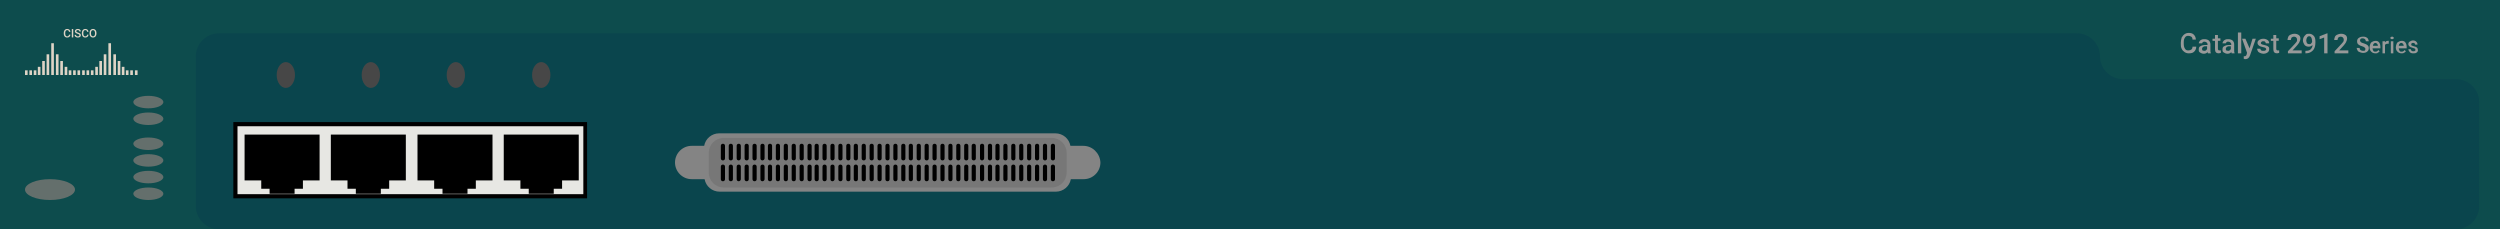 <?xml version="1.0" encoding="utf-8"?>
<!-- Copyright 2022 Virtual Console LLC. All rights reserved. Generator: Adobe Illustrator 23.1.0, SVG Export Plug-In . SVG Version: 6.00 Build 0)  -->
<svg version="1.1" id="Cisco_Catalyst_2912-XL-LRE" xmlns="http://www.w3.org/2000/svg" xmlns:xlink="http://www.w3.org/1999/xlink"
	 x="0px" y="0px" viewBox="0 0 600 55" style="enable-background:new 0 0 600 55;" xml:space="preserve">
<style type="text/css">
	.st0{fill:#0D4C4D;}
	.st1{fill:#0A454D;}
	.st2{fill:#989999;}
	.st3{fill:#474747;}
	.st4{fill:#E7E7E3;}
	.st5{fill:#646F6C;}
	.st6{fill:#848484;}
	.st7{fill:#777777;}
	.st8{fill:#DED4C6;}
</style>
<rect class="st0" width="600" height="55"/>
<path class="st1" d="M498.5,8h-446c-3,0-5.5,2.5-5.5,5.5v36c0,3,2.5,5.5,5.5,5.5h537c3,0,5.5-2.5,5.5-5.5v-25c0-3-2.5-5.5-5.5-5.5
	h-80c-3,0-5.5-2.5-5.5-5.5l0,0C504,10.5,501.5,8,498.5,8z"/>
<g>
	<path class="st2" d="M527.1,11.2c0,0.5-0.2,0.9-0.5,1.2s-0.7,0.4-1.3,0.4
		c-0.4,0-0.7-0.1-1-0.3s-0.5-0.4-0.7-0.8s-0.2-0.7-0.2-1.1
		v-0.4c0-0.4,0.1-0.8,0.2-1.2C523.8,8.7,524,8.4,524.3,8.2
		s0.6-0.3,1-0.3c0.5,0,0.9,0.1,1.2,0.4c0.3,0.3,0.5,0.7,0.5,1.2
		h-0.8c0-0.3-0.1-0.6-0.3-0.7C525.7,8.7,525.5,8.6,525.2,8.6
		c-0.4,0-0.6,0.1-0.8,0.4c-0.2,0.3-0.3,0.6-0.3,1.1v0.4
		c0,0.5,0.1,0.9,0.3,1.2s0.4,0.4,0.8,0.4
		c0.3,0,0.6-0.1,0.7-0.2c0.2-0.1,0.3-0.4,0.3-0.7
		C526.2,11.2,527.1,11.2,527.1,11.2z"/>
	<path class="st2" d="M529.9,12.8c0-0.1-0.1-0.2-0.1-0.3
		c-0.2,0.3-0.6,0.4-0.9,0.4c-0.3,0-0.6-0.1-0.9-0.3
		s-0.3-0.4-0.3-0.7c0-0.4,0.1-0.7,0.4-0.8
		c0.3-0.2,0.7-0.3,1.2-0.3h0.5v-0.2
		c0-0.2-0.1-0.3-0.2-0.4C529.5,10.1,529.3,10,529.1,10
		s-0.3,0-0.4,0.1C528.6,10.2,528.5,10.3,528.5,10.4h-0.8
		c0-0.2,0.1-0.4,0.2-0.5c0.1-0.2,0.3-0.3,0.5-0.4
		s0.5-0.1,0.7-0.1c0.4,0,0.7,0.1,1,0.3
		c0.2,0.2,0.4,0.5,0.4,0.9V12c0,0.3,0,0.6,0.1,0.7v0.1H529.9z
		 M529,12.2c0.2,0,0.3,0,0.4-0.1c0.1-0.1,0.2-0.2,0.3-0.3
		v-0.7h-0.4c-0.3,0-0.5,0.1-0.6,0.2C528.6,11.4,528.5,11.5,528.5,11.7
		c0,0.1,0,0.3,0.1,0.4C528.7,12.1,528.8,12.2,529,12.2z"/>
	<path class="st2" d="M532.3,8.4v0.8h0.6v0.6h-0.6v1.9
		c0,0.1,0,0.2,0.1,0.3s0.1,0.1,0.3,0.1c0.1,0,0.2,0,0.3,0
		v0.6c-0.2,0-0.3,0.1-0.5,0.1c-0.6,0-0.9-0.3-0.9-1v-2H531v-0.5
		h0.6V8.4H532.3z"/>
	<path class="st2" d="M535.6,12.8C535.6,12.7,535.5,12.6,535.5,12.5
		c-0.2,0.3-0.6,0.4-0.9,0.4c-0.3,0-0.6-0.1-0.9-0.3
		s-0.3-0.4-0.3-0.7c0-0.4,0.1-0.7,0.4-0.8
		C534.1,10.9,534.5,10.8,535,10.8h0.5v-0.2c0-0.2-0.1-0.3-0.2-0.4
		C535.2,10.1,535,10,534.8,10S534.5,10,534.4,10.1
		c-0.1,0.1-0.2,0.2-0.2,0.3h-0.8c0-0.2,0.1-0.4,0.2-0.5
		c0.1-0.2,0.3-0.3,0.5-0.4s0.5-0.1,0.7-0.1
		c0.4,0,0.7,0.1,1,0.3c0.2,0.2,0.4,0.5,0.4,0.9V12
		c0,0.3,0,0.6,0.1,0.7v0.1H535.6z M534.7,12.2
		c0.2,0,0.3,0,0.4-0.1c0.1-0.1,0.2-0.2,0.3-0.3v-0.7H535
		c-0.3,0-0.5,0.1-0.6,0.2c-0.1,0.1-0.2,0.2-0.2,0.4
		c0,0.1,0,0.3,0.1,0.4C534.4,12.1,534.6,12.2,534.7,12.2z"/>
	<path class="st2" d="M537.9,12.8h-0.8v-5h0.8V12.8z"/>
	<path class="st2" d="M539.9,11.6l0.7-2.3h0.8l-1.4,4
		c-0.2,0.6-0.6,0.9-1.1,0.9c-0.1,0-0.2,0-0.4-0.1V13.5h0.1
		c0.2,0,0.3,0,0.4-0.1c0.1-0.1,0.2-0.2,0.2-0.4l0.1-0.3
		l-1.2-3.4h0.8L539.9,11.6z"/>
	<path class="st2" d="M543.9,11.8c0-0.1-0.1-0.2-0.2-0.3
		c-0.1-0.1-0.3-0.1-0.6-0.2c-0.3-0.1-0.5-0.1-0.7-0.2
		c-0.4-0.2-0.6-0.5-0.6-0.8s0.1-0.5,0.4-0.7
		c0.3-0.2,0.6-0.3,1-0.3s0.7,0.1,1,0.3s0.4,0.5,0.4,0.8
		h-0.8c0-0.1-0.1-0.3-0.2-0.4c-0.1-0.1-0.3-0.1-0.4-0.1
		c-0.2,0-0.3,0-0.4,0.1c-0.1,0.1-0.2,0.2-0.2,0.3
		s0,0.2,0.2,0.3c0.1,0.1,0.3,0.1,0.6,0.2
		c0.3,0.1,0.5,0.1,0.7,0.2c0.2,0.1,0.3,0.2,0.4,0.3
		c0.1,0.1,0.1,0.3,0.1,0.5c0,0.3-0.1,0.6-0.4,0.8
		s-0.6,0.3-1,0.3c-0.3,0-0.5-0.1-0.8-0.2
		c-0.2-0.1-0.4-0.2-0.5-0.4s-0.2-0.4-0.2-0.6H542.5
		c0,0.2,0.1,0.3,0.2,0.4s0.3,0.1,0.5,0.1s0.4,0,0.5-0.1
		C543.8,12,543.9,11.9,543.9,11.8z"/>
	<path class="st2" d="M546.3,8.4v0.8h0.6v0.6h-0.6v1.9
		c0,0.1,0,0.2,0.1,0.3s0.1,0.1,0.3,0.1c0.1,0,0.2,0,0.3,0
		v0.6c-0.2,0-0.3,0.1-0.5,0.1c-0.6,0-0.9-0.3-0.9-1v-2h-0.6v-0.5
		h0.6V8.4H546.3z"/>
	<path class="st2" d="M552.2,12.8h-3.1v-0.5l1.6-1.7
		c0.2-0.2,0.4-0.5,0.5-0.6c0.1-0.2,0.1-0.3,0.1-0.5
		s-0.1-0.4-0.2-0.5c-0.1-0.1-0.3-0.2-0.5-0.2
		C550.3,8.8,550.2,8.9,550,9c-0.1,0.2-0.2,0.4-0.2,0.6H549
		c0-0.3,0.1-0.5,0.2-0.8c0.1-0.2,0.3-0.4,0.6-0.5
		c0.2-0.1,0.5-0.2,0.8-0.2c0.5,0,0.8,0.1,1.1,0.3
		s0.4,0.5,0.4,0.9C552.1,9.5,552,9.8,551.9,10
		c-0.1,0.3-0.3,0.5-0.6,0.9l-1.1,1.2h2.2v0.7H552.2z"/>
	<path class="st2" d="M555,10.8c-0.3,0.3-0.6,0.4-0.9,0.4
		c-0.4,0-0.7-0.1-1-0.4c-0.2-0.3-0.4-0.7-0.4-1.1
		c0-0.3,0.1-0.6,0.2-0.8c0.1-0.2,0.3-0.4,0.5-0.6
		s0.5-0.2,0.8-0.2c0.5,0,0.8,0.2,1.1,0.5s0.4,0.8,0.4,1.4v0.2
		c0,0.8-0.2,1.5-0.6,1.9c-0.4,0.4-0.9,0.7-1.7,0.7h-0.1
		v-0.6h0.1c0.5,0,0.8-0.1,1.1-0.3C554.8,11.6,555,11.3,555,10.8z
		 M554.2,10.6c0.2,0,0.3,0,0.4-0.1
		c0.1-0.1,0.2-0.2,0.3-0.4V9.8c0-0.3-0.1-0.6-0.2-0.8
		s-0.3-0.3-0.5-0.3s-0.4,0.1-0.5,0.3S553.5,9.4,553.5,9.7
		s0.1,0.5,0.2,0.7C553.8,10.5,554,10.6,554.2,10.6z"/>
	<path class="st2" d="M558.6,12.8h-0.8V9l-1.1,0.4V8.7L558.5,8h0.1V12.8z"/>
	<path class="st2" d="M563.4,12.8h-3.1v-0.5l1.6-1.7
		c0.2-0.2,0.4-0.5,0.5-0.6C562.5,9.8,562.5,9.7,562.5,9.5s-0.1-0.4-0.2-0.5
		c-0.1-0.1-0.3-0.2-0.5-0.2C561.5,8.8,561.4,8.9,561.2,9
		C561.1,9.2,561,9.4,561,9.6h-0.8c0-0.3,0.1-0.5,0.2-0.8
		C560.5,8.6,560.7,8.4,561,8.3c0.2-0.1,0.5-0.2,0.8-0.2
		c0.5,0,0.8,0.1,1.1,0.3s0.4,0.5,0.4,0.9c0,0.2-0.1,0.5-0.2,0.7
		C563,10.3,562.8,10.5,562.5,10.9l-1.1,1.2h2.2v0.7H563.4z"/>
	<path class="st2" d="M567.7,11.8c0-0.2-0.1-0.3-0.2-0.4
		c-0.1-0.1-0.3-0.2-0.6-0.3s-0.6-0.2-0.7-0.3
		c-0.4-0.2-0.5-0.5-0.5-0.9c0-0.3,0.1-0.6,0.4-0.8
		c0.3-0.2,0.6-0.3,1-0.3c0.3,0,0.5,0,0.7,0.1s0.4,0.2,0.5,0.4
		s0.2,0.4,0.2,0.6h-0.7c0-0.2-0.1-0.4-0.2-0.5
		s-0.3-0.2-0.5-0.2s-0.4,0-0.5,0.1s-0.2,0.2-0.2,0.4
		c0,0.1,0.1,0.3,0.2,0.4c0.1,0.1,0.3,0.2,0.7,0.3
		c0.3,0.1,0.5,0.2,0.7,0.3s0.3,0.2,0.4,0.4
		c0.1,0.1,0.1,0.3,0.1,0.5c0,0.3-0.1,0.6-0.4,0.8
		c-0.2,0.2-0.6,0.3-1,0.3c-0.3,0-0.5-0.1-0.8-0.2
		s-0.4-0.2-0.5-0.4s-0.2-0.4-0.2-0.6h0.7
		c0,0.2,0.1,0.4,0.2,0.5c0.1,0.1,0.4,0.2,0.6,0.2
		c0.2,0,0.4,0,0.5-0.1C567.6,12,567.7,11.9,567.7,11.8z"/>
	<path class="st2" d="M570.1,12.8c-0.4,0-0.7-0.1-1-0.4
		c-0.3-0.3-0.4-0.6-0.4-1v-0.1c0-0.3,0.1-0.5,0.2-0.8
		s0.3-0.4,0.5-0.5s0.4-0.2,0.7-0.2c0.4,0,0.7,0.1,0.9,0.4
		c0.2,0.3,0.3,0.6,0.3,1.1v0.3h-1.9
		c0,0.2,0.1,0.4,0.2,0.6s0.3,0.2,0.5,0.2
		c0.3,0,0.5-0.1,0.7-0.4l0.3,0.3c-0.1,0.2-0.3,0.3-0.5,0.4
		C570.6,12.8,570.4,12.8,570.1,12.8z M570.1,10.3
		c-0.2,0-0.3,0.1-0.4,0.2c-0.1,0.1-0.2,0.3-0.2,0.5h1.2l0,0
		c0-0.2-0.1-0.4-0.2-0.5C570.4,10.4,570.2,10.3,570.1,10.3z"/>
	<path class="st2" d="M573.3,10.5c-0.1,0-0.2,0-0.3,0c-0.3,0-0.5,0.1-0.6,0.3v2
		h-0.6V9.9h0.6v0.3c0.2-0.3,0.4-0.4,0.7-0.4
		c0.1,0,0.2,0,0.2,0L573.3,10.5z"/>
	<path class="st2" d="M573.7,9.1c0-0.1,0-0.2,0.1-0.2
		C573.9,8.8,574,8.8,574.1,8.8s0.2,0,0.3,0.1
		s0.1,0.1,0.1,0.2c0,0.1,0,0.2-0.1,0.2
		c-0.1,0.1-0.2,0.1-0.3,0.1s-0.2,0-0.3-0.1
		C573.7,9.3,573.7,9.2,573.7,9.1z M574.4,12.8h-0.6V9.9h0.6
		V12.8z"/>
	<path class="st2" d="M576.4,12.8c-0.4,0-0.7-0.1-1-0.4
		c-0.3-0.3-0.4-0.6-0.4-1v-0.1c0-0.3,0.1-0.5,0.2-0.8
		s0.3-0.4,0.5-0.5s0.4-0.2,0.7-0.2c0.4,0,0.7,0.1,0.9,0.4
		c0.2,0.3,0.3,0.6,0.3,1.1v0.3h-1.9
		c0,0.2,0.1,0.4,0.2,0.6s0.3,0.2,0.5,0.2
		c0.3,0,0.5-0.1,0.7-0.4l0.3,0.3c-0.1,0.2-0.3,0.3-0.5,0.4
		C576.8,12.8,576.6,12.8,576.4,12.8z M576.3,10.3
		c-0.2,0-0.3,0.1-0.4,0.2c-0.1,0.1-0.2,0.3-0.2,0.5h1.2l0,0
		c0-0.2-0.1-0.4-0.2-0.5C576.6,10.4,576.5,10.3,576.3,10.3z"/>
	<path class="st2" d="M579.7,12c0-0.1,0-0.2-0.1-0.3s-0.3-0.1-0.5-0.2
		s-0.4-0.1-0.6-0.2c-0.3-0.2-0.5-0.4-0.5-0.7
		c0-0.2,0.1-0.5,0.3-0.6s0.5-0.3,0.8-0.3S579.7,9.8,579.9,10
		s0.3,0.4,0.3,0.7h-0.6c0-0.1,0-0.2-0.1-0.3
		s-0.2-0.1-0.4-0.1c-0.1,0-0.3,0-0.3,0.1
		c-0.1,0.1-0.1,0.2-0.1,0.3s0,0.2,0.1,0.2
		C578.9,11,579.1,11,579.3,11.1s0.5,0.1,0.6,0.2
		c0.1,0.1,0.3,0.2,0.3,0.3s0.1,0.2,0.1,0.4
		c0,0.3-0.1,0.5-0.3,0.6c-0.2,0.2-0.5,0.2-0.8,0.2
		c-0.2,0-0.4,0-0.6-0.1c-0.2-0.1-0.3-0.2-0.4-0.4
		C578.1,12.2,578,12,578,11.8h0.6c0,0.2,0.1,0.3,0.2,0.4
		c0.1,0.1,0.2,0.1,0.4,0.1s0.3,0,0.4-0.1
		S579.7,12.1,579.7,12z"/>
</g>
<ellipse class="st3" cx="68.6" cy="18" rx="2.2" ry="3.1"/>
<ellipse class="st3" cx="89" cy="18" rx="2.2" ry="3.1"/>
<ellipse class="st3" cx="109.4" cy="18" rx="2.2" ry="3.1"/>
<ellipse class="st3" cx="129.9" cy="18" rx="2.2" ry="3.1"/>
<polyline points="56,29.3 140.9,29.3 140.9,47.6 56,47.6 "/>
<polyline class="st4" points="57,46.6 140,46.6 140,30.3 57,30.3 "/>
<polygon points="124.9,43.3 124.9,45.3 126.9,45.3 126.9,46.5 132.9,46.5 
	132.9,45.3 134.9,45.3 134.9,43.3 138.9,43.3 138.9,32.3 
	120.9,32.3 120.9,43.3 "/>
<polygon points="104.2,43.3 104.2,45.3 106.2,45.3 106.2,46.5 112.2,46.5 
	112.2,45.3 114.2,45.3 114.2,43.3 118.2,43.3 118.2,32.3 
	100.2,32.3 100.2,43.3 "/>
<polygon points="83.4,43.3 83.4,45.3 85.4,45.3 85.4,46.5 91.4,46.5 
	91.4,45.3 93.4,45.3 93.4,43.3 97.4,43.3 97.4,32.3 
	79.4,32.3 79.4,43.3 "/>
<polygon points="62.7,43.3 62.7,45.3 64.7,45.3 64.7,46.5 70.7,46.5 
	70.7,45.3 72.7,45.3 72.7,43.3 76.7,43.3 76.7,32.3 
	58.7,32.3 58.7,43.3 "/>
<ellipse class="st5" cx="12" cy="45.5" rx="6" ry="2.5"/>
<ellipse class="st5" cx="35.6" cy="24.5" rx="3.6" ry="1.5"/>
<ellipse class="st5" cx="35.6" cy="28.5" rx="3.6" ry="1.5"/>
<ellipse class="st5" cx="35.6" cy="34.5" rx="3.6" ry="1.5"/>
<ellipse class="st5" cx="35.6" cy="38.5" rx="3.6" ry="1.5"/>
<ellipse class="st5" cx="35.6" cy="42.5" rx="3.6" ry="1.5"/>
<ellipse class="st5" cx="35.6" cy="46.5" rx="3.6" ry="1.5"/>
<path class="st6" d="M260,35h-3.1c-0.3-1.7-1.8-3-3.6-3h-80.7
	c-1.8,0-3.3,1.3-3.6,3H166c-2.2,0-4,1.8-4,4s1.8,4,4,4h3.1
	c0.3,1.7,1.8,3,3.6,3h80.7c1.8,0,3.3-1.3,3.6-3h3.1
	c2.2,0,4-1.8,4-4C264,36.8,262.2,35,260,35z"/>
<path class="st7" d="M252.4,45h-78.7c-2,0-3.6-1.6-3.6-3.6v-4.7
	c0-2,1.6-3.6,3.6-3.6h78.7c2,0,3.6,1.6,3.6,3.6v4.7
	C256,43.4,254.4,45,252.4,45z"/>
<g>
	<g>
		<path d="M173.5,38.5L173.5,38.5c-0.3,0-0.5-0.2-0.5-0.5v-3c0-0.3,0.2-0.5,0.5-0.5l0,0
			c0.3,0,0.5,0.2,0.5,0.5v3C174,38.3,173.8,38.5,173.5,38.5z"/>
		<path d="M173.5,43.5L173.5,43.5c-0.3,0-0.5-0.2-0.5-0.5v-3c0-0.3,0.2-0.5,0.5-0.5l0,0
			c0.3,0,0.5,0.2,0.5,0.5v3C174,43.3,173.8,43.5,173.5,43.5z"/>
	</g>
	<g>
		<path d="M175.4,38.5L175.4,38.5c-0.3,0-0.5-0.2-0.5-0.5v-3c0-0.3,0.2-0.5,0.5-0.5l0,0
			c0.3,0,0.5,0.2,0.5,0.5v3C175.9,38.3,175.7,38.5,175.4,38.5z"/>
		<path d="M175.4,43.5L175.4,43.5c-0.3,0-0.5-0.2-0.5-0.5v-3c0-0.3,0.2-0.5,0.5-0.5l0,0
			c0.3,0,0.5,0.2,0.5,0.5v3C175.9,43.3,175.7,43.5,175.4,43.5z"/>
	</g>
	<g>
		<path d="M177.3,38.5L177.3,38.5c-0.3,0-0.5-0.2-0.5-0.5v-3c0-0.3,0.2-0.5,0.5-0.5l0,0
			c0.3,0,0.5,0.2,0.5,0.5v3C177.8,38.3,177.5,38.5,177.3,38.5z"/>
		<path d="M177.3,43.5L177.3,43.5c-0.3,0-0.5-0.2-0.5-0.5v-3c0-0.3,0.2-0.5,0.5-0.5l0,0
			c0.3,0,0.5,0.2,0.5,0.5v3C177.8,43.3,177.5,43.5,177.3,43.5z"/>
	</g>
	<g>
		<path d="M179.2,38.5L179.2,38.5c-0.3,0-0.5-0.2-0.5-0.5v-3c0-0.3,0.2-0.5,0.5-0.5l0,0
			c0.3,0,0.5,0.2,0.5,0.5v3C179.7,38.3,179.5,38.5,179.2,38.5z"/>
		<path d="M179.2,43.5L179.2,43.5c-0.3,0-0.5-0.2-0.5-0.5v-3c0-0.3,0.2-0.5,0.5-0.5l0,0
			c0.3,0,0.5,0.2,0.5,0.5v3C179.7,43.3,179.5,43.5,179.2,43.5z"/>
	</g>
	<g>
		<path d="M181.1,38.5L181.1,38.5c-0.3,0-0.5-0.2-0.5-0.5v-3c0-0.3,0.2-0.5,0.5-0.5l0,0
			c0.3,0,0.5,0.2,0.5,0.5v3C181.6,38.3,181.4,38.5,181.1,38.5z"/>
		<path d="M181.1,43.5L181.1,43.5c-0.3,0-0.5-0.2-0.5-0.5v-3c0-0.3,0.2-0.5,0.5-0.5l0,0
			c0.3,0,0.5,0.2,0.5,0.5v3C181.6,43.3,181.4,43.5,181.1,43.5z"/>
	</g>
	<g>
		<path d="M183,38.5L183,38.5c-0.3,0-0.5-0.2-0.5-0.5v-3c0-0.3,0.2-0.5,0.5-0.5l0,0
			c0.3,0,0.5,0.2,0.5,0.5v3C183.5,38.3,183.2,38.5,183,38.5z"/>
		<path d="M183,43.5L183,43.5c-0.3,0-0.5-0.2-0.5-0.5v-3c0-0.3,0.2-0.5,0.5-0.5l0,0
			c0.3,0,0.5,0.2,0.5,0.5v3C183.5,43.3,183.2,43.5,183,43.5z"/>
	</g>
	<g>
		<path d="M184.8,38.5L184.8,38.5c-0.3,0-0.5-0.2-0.5-0.5v-3c0-0.3,0.2-0.5,0.5-0.5l0,0
			c0.3,0,0.5,0.2,0.5,0.5v3C185.3,38.3,185.1,38.5,184.8,38.5z"/>
		<path d="M184.8,43.5L184.8,43.5c-0.3,0-0.5-0.2-0.5-0.5v-3c0-0.3,0.2-0.5,0.5-0.5l0,0
			c0.3,0,0.5,0.2,0.5,0.5v3C185.3,43.3,185.1,43.5,184.8,43.5z"/>
	</g>
	<g>
		<path d="M186.7,38.5L186.7,38.5c-0.3,0-0.5-0.2-0.5-0.5v-3c0-0.3,0.2-0.5,0.5-0.5l0,0
			c0.3,0,0.5,0.2,0.5,0.5v3C187.2,38.3,187,38.5,186.7,38.5z"/>
		<path d="M186.7,43.5L186.7,43.5c-0.3,0-0.5-0.2-0.5-0.5v-3c0-0.3,0.2-0.5,0.5-0.5l0,0
			c0.3,0,0.5,0.2,0.5,0.5v3C187.2,43.3,187,43.5,186.7,43.5z"/>
	</g>
	<g>
		<path d="M188.6,38.5L188.6,38.5c-0.3,0-0.5-0.2-0.5-0.5v-3c0-0.3,0.2-0.5,0.5-0.5l0,0
			c0.3,0,0.5,0.2,0.5,0.5v3C189.1,38.3,188.9,38.5,188.6,38.5z"/>
		<path d="M188.6,43.5L188.6,43.5c-0.3,0-0.5-0.2-0.5-0.5v-3c0-0.3,0.2-0.5,0.5-0.5l0,0
			c0.3,0,0.5,0.2,0.5,0.5v3C189.1,43.3,188.9,43.5,188.6,43.5z"/>
	</g>
	<g>
		<path d="M190.5,38.5L190.5,38.5c-0.3,0-0.5-0.2-0.5-0.5v-3c0-0.3,0.2-0.5,0.5-0.5l0,0
			c0.3,0,0.5,0.2,0.5,0.5v3C191,38.3,190.8,38.5,190.5,38.5z"/>
		<path d="M190.5,43.5L190.5,43.5c-0.3,0-0.5-0.2-0.5-0.5v-3c0-0.3,0.2-0.5,0.5-0.5l0,0
			c0.3,0,0.5,0.2,0.5,0.5v3C191,43.3,190.8,43.5,190.5,43.5z"/>
	</g>
	<g>
		<path d="M192.4,38.5L192.4,38.5c-0.3,0-0.5-0.2-0.5-0.5v-3c0-0.3,0.2-0.5,0.5-0.5l0,0
			c0.3,0,0.5,0.2,0.5,0.5v3C192.9,38.3,192.7,38.5,192.4,38.5z"/>
		<path d="M192.4,43.5L192.4,43.5c-0.3,0-0.5-0.2-0.5-0.5v-3c0-0.3,0.2-0.5,0.5-0.5l0,0
			c0.3,0,0.5,0.2,0.5,0.5v3C192.9,43.3,192.7,43.5,192.4,43.5z"/>
	</g>
	<g>
		<path d="M194.3,38.5L194.3,38.5c-0.3,0-0.5-0.2-0.5-0.5v-3c0-0.3,0.2-0.5,0.5-0.5l0,0
			c0.3,0,0.5,0.2,0.5,0.5v3C194.8,38.3,194.6,38.5,194.3,38.5z"/>
		<path d="M194.3,43.5L194.3,43.5c-0.3,0-0.5-0.2-0.5-0.5v-3c0-0.3,0.2-0.5,0.5-0.5l0,0
			c0.3,0,0.5,0.2,0.5,0.5v3C194.8,43.3,194.6,43.5,194.3,43.5z"/>
	</g>
</g>
<g>
	<g>
		<path d="M196,38.5L196,38.5c-0.3,0-0.5-0.2-0.5-0.5v-3c0-0.3,0.2-0.5,0.5-0.5l0,0
			c0.3,0,0.5,0.2,0.5,0.5v3C196.5,38.3,196.3,38.5,196,38.5z"/>
		<path d="M196,43.5L196,43.5c-0.3,0-0.5-0.2-0.5-0.5v-3c0-0.3,0.2-0.5,0.5-0.5l0,0
			c0.3,0,0.5,0.2,0.5,0.5v3C196.5,43.3,196.3,43.5,196,43.5z"/>
	</g>
	<g>
		<path d="M197.9,38.5L197.9,38.5c-0.3,0-0.5-0.2-0.5-0.5v-3c0-0.3,0.2-0.5,0.5-0.5l0,0
			c0.3,0,0.5,0.2,0.5,0.5v3C198.4,38.3,198.2,38.5,197.9,38.5z"/>
		<path d="M197.9,43.5L197.9,43.5c-0.3,0-0.5-0.2-0.5-0.5v-3c0-0.3,0.2-0.5,0.5-0.5l0,0
			c0.3,0,0.5,0.2,0.5,0.5v3C198.4,43.3,198.2,43.5,197.9,43.5z"/>
	</g>
	<g>
		<path d="M199.8,38.5L199.8,38.5c-0.3,0-0.5-0.2-0.5-0.5v-3c0-0.3,0.2-0.5,0.5-0.5l0,0
			c0.3,0,0.5,0.2,0.5,0.5v3C200.3,38.3,200,38.5,199.8,38.5z"/>
		<path d="M199.8,43.5L199.8,43.5c-0.3,0-0.5-0.2-0.5-0.5v-3c0-0.3,0.2-0.5,0.5-0.5l0,0
			c0.3,0,0.5,0.2,0.5,0.5v3C200.3,43.3,200,43.5,199.8,43.5z"/>
	</g>
	<g>
		<path d="M201.7,38.5L201.7,38.5c-0.3,0-0.5-0.2-0.5-0.5v-3c0-0.3,0.2-0.5,0.5-0.5l0,0
			c0.3,0,0.5,0.2,0.5,0.5v3C202.2,38.3,202,38.5,201.7,38.5z"/>
		<path d="M201.7,43.5L201.7,43.5c-0.3,0-0.5-0.2-0.5-0.5v-3c0-0.3,0.2-0.5,0.5-0.5l0,0
			c0.3,0,0.5,0.2,0.5,0.5v3C202.2,43.3,202,43.5,201.7,43.5z"/>
	</g>
	<g>
		<path d="M203.6,38.5L203.6,38.5c-0.3,0-0.5-0.2-0.5-0.5v-3c0-0.3,0.2-0.5,0.5-0.5l0,0
			c0.3,0,0.5,0.2,0.5,0.5v3C204.1,38.3,203.9,38.5,203.6,38.5z"/>
		<path d="M203.6,43.5L203.6,43.5c-0.3,0-0.5-0.2-0.5-0.5v-3c0-0.3,0.2-0.5,0.5-0.5l0,0
			c0.3,0,0.5,0.2,0.5,0.5v3C204.1,43.3,203.9,43.5,203.6,43.5z"/>
	</g>
	<g>
		<path d="M205.4,38.5L205.4,38.5c-0.3,0-0.5-0.2-0.5-0.5v-3c0-0.3,0.2-0.5,0.5-0.5l0,0
			c0.3,0,0.5,0.2,0.5,0.5v3C205.9,38.3,205.7,38.5,205.4,38.5z"/>
		<path d="M205.4,43.5L205.4,43.5c-0.3,0-0.5-0.2-0.5-0.5v-3c0-0.3,0.2-0.5,0.5-0.5l0,0
			c0.3,0,0.5,0.2,0.5,0.5v3C205.9,43.3,205.7,43.5,205.4,43.5z"/>
	</g>
	<g>
		<path d="M207.3,38.5L207.3,38.5c-0.3,0-0.5-0.2-0.5-0.5v-3c0-0.3,0.2-0.5,0.5-0.5l0,0
			c0.3,0,0.5,0.2,0.5,0.5v3C207.8,38.3,207.6,38.5,207.3,38.5z"/>
		<path d="M207.3,43.5L207.3,43.5c-0.3,0-0.5-0.2-0.5-0.5v-3c0-0.3,0.2-0.5,0.5-0.5l0,0
			c0.3,0,0.5,0.2,0.5,0.5v3C207.8,43.3,207.6,43.5,207.3,43.5z"/>
	</g>
	<g>
		<path d="M209.2,38.5L209.2,38.5c-0.3,0-0.5-0.2-0.5-0.5v-3c0-0.3,0.2-0.5,0.5-0.5l0,0
			c0.3,0,0.5,0.2,0.5,0.5v3C209.7,38.3,209.5,38.5,209.2,38.5z"/>
		<path d="M209.2,43.5L209.2,43.5c-0.3,0-0.5-0.2-0.5-0.5v-3c0-0.3,0.2-0.5,0.5-0.5l0,0
			c0.3,0,0.5,0.2,0.5,0.5v3C209.7,43.3,209.5,43.5,209.2,43.5z"/>
	</g>
	<g>
		<path d="M211.1,38.5L211.1,38.5c-0.3,0-0.5-0.2-0.5-0.5v-3c0-0.3,0.2-0.5,0.5-0.5l0,0
			c0.3,0,0.5,0.2,0.5,0.5v3C211.6,38.3,211.4,38.5,211.1,38.5z"/>
		<path d="M211.1,43.5L211.1,43.5c-0.3,0-0.5-0.2-0.5-0.5v-3c0-0.3,0.2-0.5,0.5-0.5l0,0
			c0.3,0,0.5,0.2,0.5,0.5v3C211.6,43.3,211.4,43.5,211.1,43.5z"/>
	</g>
	<g>
		<path d="M213,38.5L213,38.5c-0.3,0-0.5-0.2-0.5-0.5v-3c0-0.3,0.2-0.5,0.5-0.5l0,0
			c0.3,0,0.5,0.2,0.5,0.5v3C213.5,38.3,213.3,38.5,213,38.5z"/>
		<path d="M213,43.5L213,43.5c-0.3,0-0.5-0.2-0.5-0.5v-3c0-0.3,0.2-0.5,0.5-0.5l0,0
			c0.3,0,0.5,0.2,0.5,0.5v3C213.5,43.3,213.3,43.5,213,43.5z"/>
	</g>
	<g>
		<path d="M214.9,38.5L214.9,38.5c-0.3,0-0.5-0.2-0.5-0.5v-3c0-0.3,0.2-0.5,0.5-0.5l0,0
			c0.3,0,0.5,0.2,0.5,0.5v3C215.4,38.3,215.2,38.5,214.9,38.5z"/>
		<path d="M214.9,43.5L214.9,43.5c-0.3,0-0.5-0.2-0.5-0.5v-3c0-0.3,0.2-0.5,0.5-0.5l0,0
			c0.3,0,0.5,0.2,0.5,0.5v3C215.4,43.3,215.2,43.5,214.9,43.5z"/>
	</g>
	<g>
		<path d="M216.8,38.5L216.8,38.5c-0.3,0-0.5-0.2-0.5-0.5v-3c0-0.3,0.2-0.5,0.5-0.5l0,0
			c0.3,0,0.5,0.2,0.5,0.5v3C217.3,38.3,217.1,38.5,216.8,38.5z"/>
		<path d="M216.8,43.5L216.8,43.5c-0.3,0-0.5-0.2-0.5-0.5v-3c0-0.3,0.2-0.5,0.5-0.5l0,0
			c0.3,0,0.5,0.2,0.5,0.5v3C217.3,43.3,217.1,43.5,216.8,43.5z"/>
	</g>
</g>
<g>
	<g>
		<path d="M218.6,38.5L218.6,38.5c-0.3,0-0.5-0.2-0.5-0.5v-3c0-0.3,0.2-0.5,0.5-0.5l0,0
			c0.3,0,0.5,0.2,0.5,0.5v3C219.1,38.3,218.9,38.5,218.6,38.5z"/>
		<path d="M218.6,43.5L218.6,43.5c-0.3,0-0.5-0.2-0.5-0.5v-3c0-0.3,0.2-0.5,0.5-0.5l0,0
			c0.3,0,0.5,0.2,0.5,0.5v3C219.1,43.3,218.9,43.5,218.6,43.5z"/>
	</g>
	<g>
		<path d="M220.5,38.5L220.5,38.5c-0.3,0-0.5-0.2-0.5-0.5v-3c0-0.3,0.2-0.5,0.5-0.5l0,0
			c0.3,0,0.5,0.2,0.5,0.5v3C221,38.3,220.8,38.5,220.5,38.5z"/>
		<path d="M220.5,43.5L220.5,43.5c-0.3,0-0.5-0.2-0.5-0.5v-3c0-0.3,0.2-0.5,0.5-0.5l0,0
			c0.3,0,0.5,0.2,0.5,0.5v3C221,43.3,220.8,43.5,220.5,43.5z"/>
	</g>
	<g>
		<path d="M222.4,38.5L222.4,38.5c-0.3,0-0.5-0.2-0.5-0.5v-3c0-0.3,0.2-0.5,0.5-0.5l0,0
			c0.3,0,0.5,0.2,0.5,0.5v3C222.9,38.3,222.7,38.5,222.4,38.5z"/>
		<path d="M222.4,43.5L222.4,43.5c-0.3,0-0.5-0.2-0.5-0.5v-3c0-0.3,0.2-0.5,0.5-0.5l0,0
			c0.3,0,0.5,0.2,0.5,0.5v3C222.9,43.3,222.7,43.5,222.4,43.5z"/>
	</g>
	<g>
		<path d="M224.3,38.5L224.3,38.5c-0.3,0-0.5-0.2-0.5-0.5v-3c0-0.3,0.2-0.5,0.5-0.5l0,0
			c0.3,0,0.5,0.2,0.5,0.5v3C224.8,38.3,224.6,38.5,224.3,38.5z"/>
		<path d="M224.3,43.5L224.3,43.5c-0.3,0-0.5-0.2-0.5-0.5v-3c0-0.3,0.2-0.5,0.5-0.5l0,0
			c0.3,0,0.5,0.2,0.5,0.5v3C224.8,43.3,224.6,43.5,224.3,43.5z"/>
	</g>
	<g>
		<path d="M226.2,38.5L226.2,38.5c-0.3,0-0.5-0.2-0.5-0.5v-3c0-0.3,0.2-0.5,0.5-0.5l0,0
			c0.3,0,0.5,0.2,0.5,0.5v3C226.7,38.3,226.5,38.5,226.2,38.5z"/>
		<path d="M226.2,43.5L226.2,43.5c-0.3,0-0.5-0.2-0.5-0.5v-3c0-0.3,0.2-0.5,0.5-0.5l0,0
			c0.3,0,0.5,0.2,0.5,0.5v3C226.7,43.3,226.5,43.5,226.2,43.5z"/>
	</g>
	<g>
		<path d="M228.1,38.5L228.1,38.5c-0.3,0-0.5-0.2-0.5-0.5v-3c0-0.3,0.2-0.5,0.5-0.5l0,0
			c0.3,0,0.5,0.2,0.5,0.5v3C228.6,38.3,228.4,38.5,228.1,38.5z"/>
		<path d="M228.1,43.5L228.1,43.5c-0.3,0-0.5-0.2-0.5-0.5v-3c0-0.3,0.2-0.5,0.5-0.5l0,0
			c0.3,0,0.5,0.2,0.5,0.5v3C228.6,43.3,228.4,43.5,228.1,43.5z"/>
	</g>
	<g>
		<path d="M230,38.5L230,38.5c-0.3,0-0.5-0.2-0.5-0.5v-3c0-0.3,0.2-0.5,0.5-0.5l0,0
			c0.3,0,0.5,0.2,0.5,0.5v3C230.5,38.3,230.3,38.5,230,38.5z"/>
		<path d="M230,43.5L230,43.5c-0.3,0-0.5-0.2-0.5-0.5v-3c0-0.3,0.2-0.5,0.5-0.5l0,0
			c0.3,0,0.5,0.2,0.5,0.5v3C230.5,43.3,230.3,43.5,230,43.5z"/>
	</g>
	<g>
		<path d="M231.9,38.5L231.9,38.5c-0.3,0-0.5-0.2-0.5-0.5v-3c0-0.3,0.2-0.5,0.5-0.5l0,0
			c0.3,0,0.5,0.2,0.5,0.5v3C232.4,38.3,232.2,38.5,231.9,38.5z"/>
		<path d="M231.9,43.5L231.9,43.5c-0.3,0-0.5-0.2-0.5-0.5v-3c0-0.3,0.2-0.5,0.5-0.5l0,0
			c0.3,0,0.5,0.2,0.5,0.5v3C232.4,43.3,232.2,43.5,231.9,43.5z"/>
	</g>
	<g>
		<path d="M233.7,38.5L233.7,38.5c-0.3,0-0.5-0.2-0.5-0.5v-3c0-0.3,0.2-0.5,0.5-0.5l0,0
			c0.3,0,0.5,0.2,0.5,0.5v3C234.2,38.3,234,38.5,233.7,38.5z"/>
		<path d="M233.7,43.5L233.7,43.5c-0.3,0-0.5-0.2-0.5-0.5v-3c0-0.3,0.2-0.5,0.5-0.5l0,0
			c0.3,0,0.5,0.2,0.5,0.5v3C234.2,43.3,234,43.5,233.7,43.5z"/>
	</g>
	<g>
		<path d="M235.7,38.5L235.7,38.5c-0.3,0-0.5-0.2-0.5-0.5v-3c0-0.3,0.2-0.5,0.5-0.5l0,0
			c0.3,0,0.5,0.2,0.5,0.5v3C236.2,38.3,235.9,38.5,235.7,38.5z"/>
		<path d="M235.7,43.5L235.7,43.5c-0.3,0-0.5-0.2-0.5-0.5v-3c0-0.3,0.2-0.5,0.5-0.5l0,0
			c0.3,0,0.5,0.2,0.5,0.5v3C236.2,43.3,235.9,43.5,235.7,43.5z"/>
	</g>
	<g>
		<path d="M237.6,38.5L237.6,38.5c-0.3,0-0.5-0.2-0.5-0.5v-3c0-0.3,0.2-0.5,0.5-0.5l0,0
			c0.3,0,0.5,0.2,0.5,0.5v3C238.1,38.3,237.8,38.5,237.6,38.5z"/>
		<path d="M237.6,43.5L237.6,43.5c-0.3,0-0.5-0.2-0.5-0.5v-3c0-0.3,0.2-0.5,0.5-0.5l0,0
			c0.3,0,0.5,0.2,0.5,0.5v3C238.1,43.3,237.8,43.5,237.6,43.5z"/>
	</g>
	<g>
		<path d="M239.4,38.5L239.4,38.5c-0.3,0-0.5-0.2-0.5-0.5v-3c0-0.3,0.2-0.5,0.5-0.5l0,0
			c0.3,0,0.5,0.2,0.5,0.5v3C239.9,38.3,239.7,38.5,239.4,38.5z"/>
		<path d="M239.4,43.5L239.4,43.5c-0.3,0-0.5-0.2-0.5-0.5v-3c0-0.3,0.2-0.5,0.5-0.5l0,0
			c0.3,0,0.5,0.2,0.5,0.5v3C239.9,43.3,239.7,43.5,239.4,43.5z"/>
	</g>
</g>
<g>
	<g>
		<path d="M241.3,38.5L241.3,38.5c-0.3,0-0.5-0.2-0.5-0.5v-3c0-0.3,0.2-0.5,0.5-0.5l0,0
			c0.3,0,0.5,0.2,0.5,0.5v3C241.8,38.3,241.6,38.5,241.3,38.5z"/>
		<path d="M241.3,43.5L241.3,43.5c-0.3,0-0.5-0.2-0.5-0.5v-3c0-0.3,0.2-0.5,0.5-0.5l0,0
			c0.3,0,0.5,0.2,0.5,0.5v3C241.8,43.3,241.6,43.5,241.3,43.5z"/>
	</g>
	<g>
		<path d="M243.2,38.5L243.2,38.5c-0.3,0-0.5-0.2-0.5-0.5v-3c0-0.3,0.2-0.5,0.5-0.5l0,0
			c0.3,0,0.5,0.2,0.5,0.5v3C243.7,38.3,243.5,38.5,243.2,38.5z"/>
		<path d="M243.2,43.5L243.2,43.5c-0.3,0-0.5-0.2-0.5-0.5v-3c0-0.3,0.2-0.5,0.5-0.5l0,0
			c0.3,0,0.5,0.2,0.5,0.5v3C243.7,43.3,243.5,43.5,243.2,43.5z"/>
	</g>
	<g>
		<path d="M245.1,38.5L245.1,38.5c-0.3,0-0.5-0.2-0.5-0.5v-3c0-0.3,0.2-0.5,0.5-0.5l0,0
			c0.3,0,0.5,0.2,0.5,0.5v3C245.6,38.3,245.4,38.5,245.1,38.5z"/>
		<path d="M245.1,43.5L245.1,43.5c-0.3,0-0.5-0.2-0.5-0.5v-3c0-0.3,0.2-0.5,0.5-0.5l0,0
			c0.3,0,0.5,0.2,0.5,0.5v3C245.6,43.3,245.4,43.5,245.1,43.5z"/>
	</g>
	<g>
		<path d="M247,38.5L247,38.5c-0.3,0-0.5-0.2-0.5-0.5v-3c0-0.3,0.2-0.5,0.5-0.5l0,0
			c0.3,0,0.5,0.2,0.5,0.5v3C247.5,38.3,247.3,38.5,247,38.5z"/>
		<path d="M247,43.5L247,43.5c-0.3,0-0.5-0.2-0.5-0.5v-3c0-0.3,0.2-0.5,0.5-0.5l0,0
			c0.3,0,0.5,0.2,0.5,0.5v3C247.5,43.3,247.3,43.5,247,43.5z"/>
	</g>
	<g>
		<path d="M248.9,38.5L248.9,38.5c-0.3,0-0.5-0.2-0.5-0.5v-3c0-0.3,0.2-0.5,0.5-0.5l0,0
			c0.3,0,0.5,0.2,0.5,0.5v3C249.4,38.3,249.2,38.5,248.9,38.5z"/>
		<path d="M248.9,43.5L248.9,43.5c-0.3,0-0.5-0.2-0.5-0.5v-3c0-0.3,0.2-0.5,0.5-0.5l0,0
			c0.3,0,0.5,0.2,0.5,0.5v3C249.4,43.3,249.2,43.5,248.9,43.5z"/>
	</g>
	<g>
		<path d="M250.8,38.5L250.8,38.5c-0.3,0-0.5-0.2-0.5-0.5v-3c0-0.3,0.2-0.5,0.5-0.5l0,0
			c0.3,0,0.5,0.2,0.5,0.5v3C251.3,38.3,251.1,38.5,250.8,38.5z"/>
		<path d="M250.8,43.5L250.8,43.5c-0.3,0-0.5-0.2-0.5-0.5v-3c0-0.3,0.2-0.5,0.5-0.5l0,0
			c0.3,0,0.5,0.2,0.5,0.5v3C251.3,43.3,251.1,43.5,250.8,43.5z"/>
	</g>
	<g>
		<path d="M252.7,38.5L252.7,38.5c-0.3,0-0.5-0.2-0.5-0.5v-3c0-0.3,0.2-0.5,0.5-0.5l0,0
			c0.3,0,0.5,0.2,0.5,0.5v3C253.2,38.3,253,38.5,252.7,38.5z"/>
		<path d="M252.7,43.5L252.7,43.5c-0.3,0-0.5-0.2-0.5-0.5v-3c0-0.3,0.2-0.5,0.5-0.5l0,0
			c0.3,0,0.5,0.2,0.5,0.5v3C253.2,43.3,253,43.5,252.7,43.5z"/>
	</g>
</g>
<g>
	<rect x="12.299" y="10.372" class="st8" width="0.63" height="7.628"/>
	<rect x="11.179" y="13.031" class="st8" width="0.63" height="4.969"/>
	<rect x="10.129" y="14.641" class="st8" width="0.63" height="3.359"/>
	<rect x="9.079" y="16.04" class="st8" width="0.63" height="1.96"/>
	<rect x="8.1" y="16.88" class="st8" width="0.63" height="1.12"/>
	<rect x="7.05" y="16.88" class="st8" width="0.63" height="1.12"/>
	<rect x="6" y="16.88" class="st8" width="0.63" height="1.12"/>
	<rect x="13.418" y="13.031" class="st8" width="0.63" height="4.969"/>
	<rect x="14.468" y="14.641" class="st8" width="0.63" height="3.359"/>
	<rect x="15.518" y="16.04" class="st8" width="0.63" height="1.96"/>
	<rect x="16.498" y="16.88" class="st8" width="0.63" height="1.12"/>
	<rect x="17.547" y="16.88" class="st8" width="0.63" height="1.12"/>
	<rect x="18.597" y="16.88" class="st8" width="0.63" height="1.12"/>
</g>
<g>
	<rect x="26.015" y="10.372" class="st8" width="0.63" height="7.628"/>
	<rect x="24.896" y="13.031" class="st8" width="0.63" height="4.969"/>
	<rect x="23.846" y="14.641" class="st8" width="0.63" height="3.359"/>
	<rect x="22.866" y="16.04" class="st8" width="0.63" height="1.96"/>
	<rect x="21.816" y="16.88" class="st8" width="0.63" height="1.12"/>
	<rect x="20.767" y="16.88" class="st8" width="0.63" height="1.12"/>
	<rect x="19.717" y="16.88" class="st8" width="0.63" height="1.12"/>
	<rect x="27.205" y="13.031" class="st8" width="0.63" height="4.969"/>
	<rect x="28.255" y="14.641" class="st8" width="0.63" height="3.359"/>
	<rect x="29.235" y="16.04" class="st8" width="0.63" height="1.96"/>
	<rect x="30.214" y="16.88" class="st8" width="0.63" height="1.12"/>
	<rect x="31.264" y="16.88" class="st8" width="0.63" height="1.12"/>
	<rect x="32.384" y="16.88" class="st8" width="0.63" height="1.12"/>
</g>
<g>
	<path class="st8" d="M16.898,8.328c-0.02,0.214-0.099,0.381-0.237,0.501
		c-0.138,0.12-0.321,0.18-0.55,0.18c-0.16,0-0.3-0.038-0.422-0.114
		s-0.216-0.183-0.282-0.323c-0.066-0.14-0.101-0.302-0.103-0.486V7.898
		c0-0.189,0.034-0.356,0.101-0.5s0.163-0.255,0.289-0.333
		c0.125-0.078,0.27-0.117,0.435-0.117c0.221,0,0.399,0.06,0.534,0.18
		c0.135,0.12,0.213,0.289,0.236,0.509h-0.347
		c-0.017-0.144-0.059-0.248-0.126-0.312c-0.067-0.064-0.166-0.096-0.297-0.096
		c-0.152,0-0.268,0.055-0.349,0.166s-0.123,0.273-0.125,0.487V8.06
		c0,0.217,0.039,0.382,0.116,0.496c0.078,0.114,0.191,0.171,0.341,0.171
		c0.137,0,0.24-0.031,0.309-0.092c0.069-0.062,0.112-0.164,0.131-0.307H16.898z"/>
	<path class="st8" d="M17.577,8.981h-0.347V6.975h0.347V8.981z"/>
	<path class="st8" d="M19.053,8.464c0-0.088-0.031-0.156-0.093-0.204
		c-0.062-0.048-0.174-0.096-0.335-0.145c-0.162-0.049-0.29-0.103-0.386-0.163
		c-0.183-0.115-0.274-0.264-0.274-0.449c0-0.162,0.066-0.295,0.198-0.399
		s0.303-0.157,0.513-0.157c0.14,0,0.264,0.026,0.373,0.077
		s0.195,0.125,0.258,0.22c0.062,0.095,0.094,0.2,0.094,0.316h-0.347
		c0-0.105-0.033-0.187-0.098-0.246c-0.066-0.059-0.16-0.089-0.282-0.089
		c-0.114,0-0.202,0.024-0.265,0.073s-0.094,0.117-0.094,0.204
		c0,0.073,0.034,0.135,0.102,0.184s0.18,0.097,0.336,0.143
		c0.156,0.046,0.281,0.099,0.376,0.158c0.095,0.059,0.164,0.127,0.208,0.204
		s0.066,0.166,0.066,0.269c0,0.167-0.064,0.3-0.192,0.399
		s-0.302,0.148-0.521,0.148c-0.145,0-0.278-0.027-0.4-0.081
		s-0.216-0.128-0.284-0.222c-0.067-0.095-0.101-0.205-0.101-0.331h0.348
		c0,0.114,0.038,0.202,0.113,0.264s0.183,0.094,0.324,0.094
		c0.121,0,0.212-0.025,0.273-0.074C19.023,8.61,19.053,8.545,19.053,8.464z"/>
	<path class="st8" d="M21.238,8.328c-0.02,0.214-0.099,0.381-0.237,0.501
		c-0.138,0.12-0.321,0.18-0.55,0.18c-0.16,0-0.3-0.038-0.422-0.114
		s-0.216-0.183-0.282-0.323c-0.066-0.14-0.101-0.302-0.103-0.486V7.898
		c0-0.189,0.034-0.356,0.101-0.5c0.067-0.144,0.163-0.255,0.289-0.333
		c0.125-0.078,0.27-0.117,0.435-0.117c0.221,0,0.399,0.06,0.534,0.18
		c0.135,0.12,0.213,0.289,0.236,0.509h-0.347
		c-0.017-0.144-0.059-0.248-0.126-0.312c-0.067-0.064-0.166-0.096-0.297-0.096
		c-0.152,0-0.268,0.055-0.349,0.166c-0.081,0.111-0.123,0.273-0.125,0.487V8.06
		c0,0.217,0.039,0.382,0.116,0.496c0.078,0.114,0.191,0.171,0.341,0.171
		c0.137,0,0.24-0.031,0.309-0.092c0.069-0.062,0.112-0.164,0.131-0.307H21.238z"/>
	<path class="st8" d="M23.15,8.031c0,0.197-0.034,0.369-0.102,0.517
		c-0.068,0.148-0.165,0.262-0.291,0.342c-0.126,0.079-0.272,0.119-0.436,0.119
		c-0.163,0-0.307-0.04-0.435-0.119c-0.127-0.079-0.225-0.193-0.295-0.34
		c-0.069-0.147-0.104-0.316-0.105-0.508V7.929c0-0.196,0.035-0.368,0.104-0.518
		c0.069-0.15,0.167-0.264,0.293-0.344s0.271-0.119,0.435-0.119
		s0.308,0.039,0.435,0.118c0.126,0.079,0.224,0.191,0.293,0.339
		c0.069,0.147,0.104,0.319,0.105,0.514V8.031z M22.801,7.926
		c0-0.222-0.042-0.393-0.126-0.511c-0.084-0.118-0.203-0.178-0.357-0.178
		c-0.151,0-0.268,0.059-0.353,0.177c-0.085,0.118-0.128,0.285-0.13,0.501V8.031
		c0,0.22,0.043,0.391,0.129,0.511c0.086,0.12,0.205,0.18,0.357,0.18
		c0.154,0,0.273-0.059,0.356-0.176c0.083-0.118,0.125-0.289,0.125-0.515V7.926z"/>
</g>
</svg>
